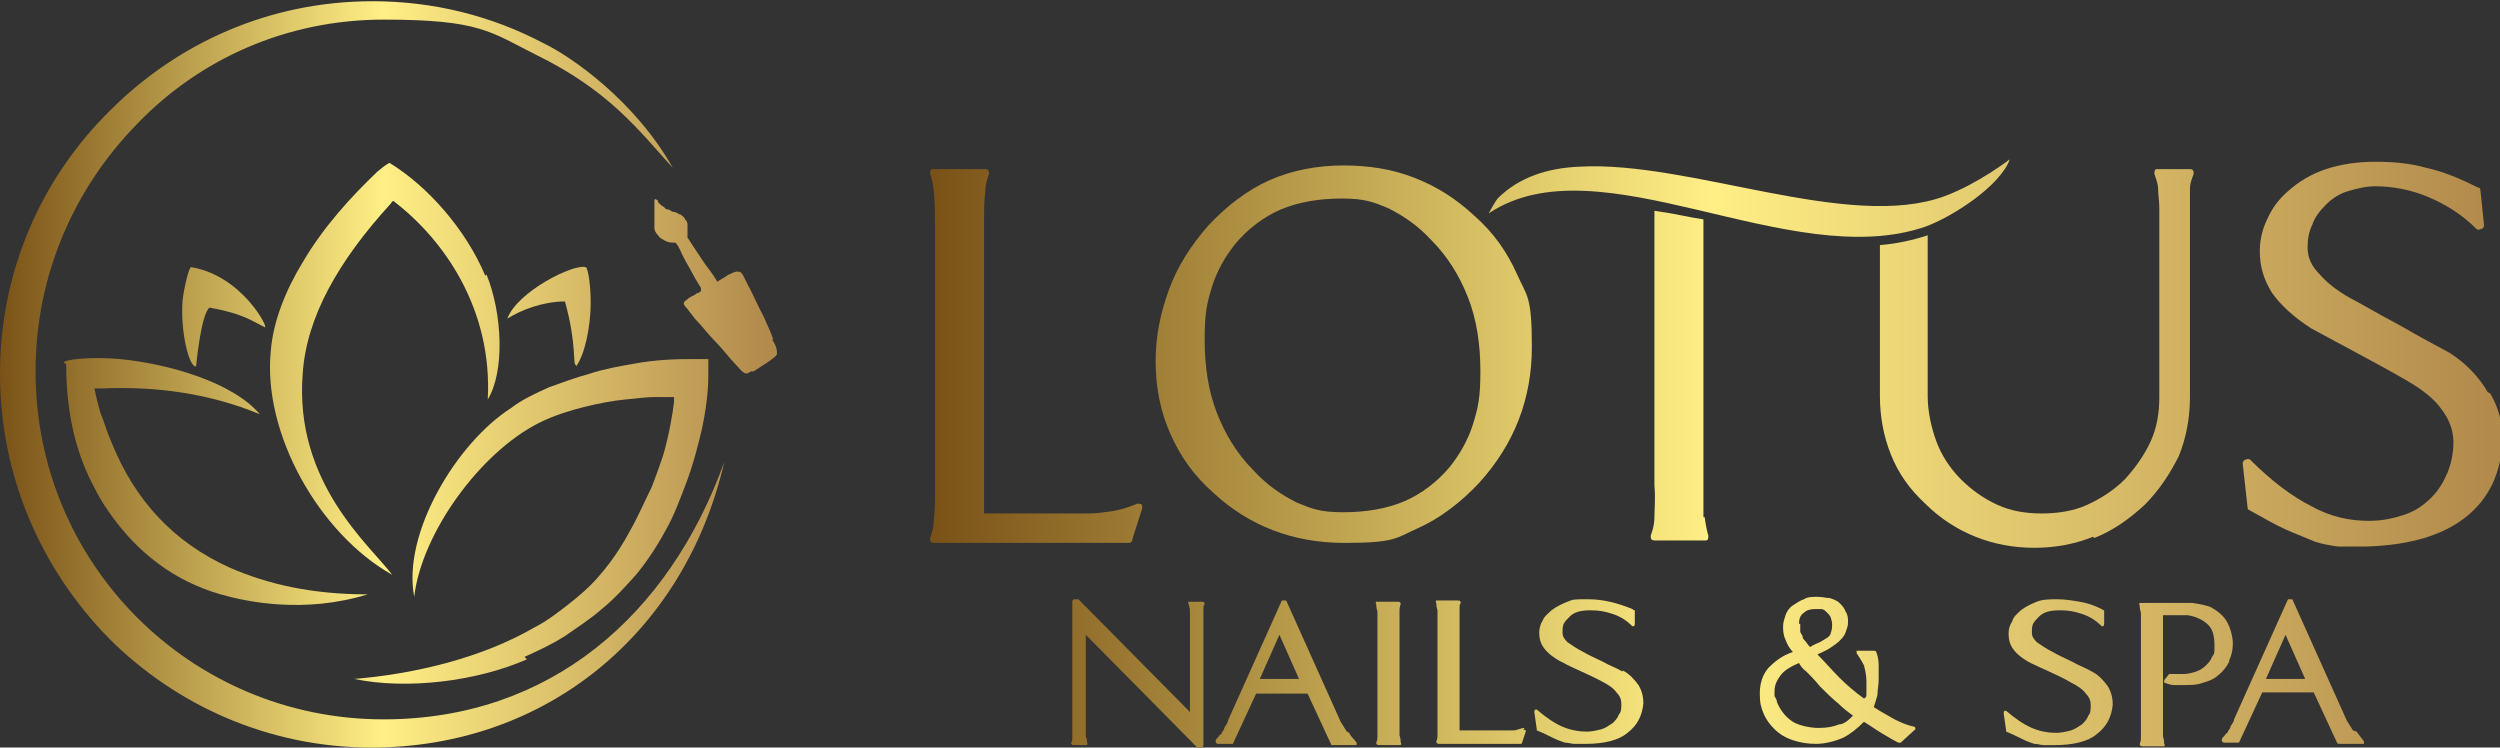 <?xml version="1.0" encoding="UTF-8"?>
<svg id="Layer_1" xmlns="http://www.w3.org/2000/svg" xmlns:xlink="http://www.w3.org/1999/xlink" version="1.1" viewBox="0 0 204 61">
  <rect x="0" y="0" width="204" height="61" fill="#333333" stroke="none"/>
  <!-- Generator: Adobe Illustrator 29.1.0, SVG Export Plug-In . SVG Version: 2.1.0 Build 142)  -->
  <defs>
    <style>
      .st0 {
        fill: url(#linear-gradient2);
      }

      .st1 {
        fill: url(#linear-gradient1);
      }

      .st2 {
        fill: url(#linear-gradient9);
      }

      .st3 {
        fill: url(#linear-gradient3);
      }

      .st4 {
        fill: url(#linear-gradient6);
      }

      .st5 {
        fill: url(#linear-gradient8);
      }

      .st6 {
        fill: url(#linear-gradient7);
      }

      .st7 {
        fill: url(#linear-gradient5);
      }

      .st8 {
        fill: url(#linear-gradient4);
      }

      .st9 {
        fill: url(#linear-gradient18);
      }

      .st10 {
        fill: url(#linear-gradient13);
      }

      .st11 {
        fill: url(#linear-gradient12);
      }

      .st12 {
        fill: url(#linear-gradient15);
      }

      .st13 {
        fill: url(#linear-gradient16);
      }

      .st14 {
        fill: url(#linear-gradient11);
      }

      .st15 {
        fill: url(#linear-gradient10);
      }

      .st16 {
        fill: url(#linear-gradient17);
      }

      .st17 {
        fill: url(#linear-gradient14);
      }

      .st18 {
        fill: url(#linear-gradient19);
      }

      .st19 {
        fill: url(#linear-gradient21);
      }

      .st20 {
        fill: url(#linear-gradient20);
      }

      .st21 {
        fill: url(#linear-gradient);
      }
    </style>
    <linearGradient id="linear-gradient" x1="76.2" y1="54.8" x2="203.2" y2="54.8" gradientUnits="userSpaceOnUse">
      <stop offset="0" stop-color="#7a5217"/>
      <stop offset=".5" stop-color="#ffef85"/>
      <stop offset="1" stop-color="#b28a4c"/>
    </linearGradient>
    <linearGradient id="linear-gradient1" x1="76.2" y1="54.9" x2="203.2" y2="54.9" xlink:href="#linear-gradient"/>
    <linearGradient id="linear-gradient2" x1="76.2" y1="54.9" x2="203.2" y2="54.9" xlink:href="#linear-gradient"/>
    <linearGradient id="linear-gradient3" x1="76.2" y1="54.8" x2="203.2" y2="54.8" xlink:href="#linear-gradient"/>
    <linearGradient id="linear-gradient4" x1="76.2" y1="54.9" x2="203.2" y2="54.9" xlink:href="#linear-gradient"/>
    <linearGradient id="linear-gradient5" x1="76.2" y1="54.9" x2="203.2" y2="54.9" xlink:href="#linear-gradient"/>
    <linearGradient id="linear-gradient6" x1="76.2" y1="54.9" x2="203.2" y2="54.9" xlink:href="#linear-gradient"/>
    <linearGradient id="linear-gradient7" x1="76.2" x2="203.2" xlink:href="#linear-gradient"/>
    <linearGradient id="linear-gradient8" x1="76.2" y1="54.9" x2="203.2" y2="54.9" xlink:href="#linear-gradient"/>
    <linearGradient id="linear-gradient9" x1="76.2" y1="28.9" x2="203.2" y2="28.9" xlink:href="#linear-gradient"/>
    <linearGradient id="linear-gradient10" x1="76.2" y1="29.3" x2="203.2" y2="29.3" xlink:href="#linear-gradient"/>
    <linearGradient id="linear-gradient11" x1="76.2" y1="30.7" x2="203.2" y2="30.7" xlink:href="#linear-gradient"/>
    <linearGradient id="linear-gradient12" x1="76.2" y1="29" x2="203.2" y2="29" xlink:href="#linear-gradient"/>
    <linearGradient id="linear-gradient13" x1="76.2" y1="28.9" x2="203.2" y2="28.9" xlink:href="#linear-gradient"/>
    <linearGradient id="linear-gradient14" x1="76.2" y1="16.2" x2="203.2" y2="16.2" xlink:href="#linear-gradient"/>
    <linearGradient id="linear-gradient15" x1="0" y1="39.3" x2="62.6" y2="39.3" xlink:href="#linear-gradient"/>
    <linearGradient id="linear-gradient16" x1="0" y1="30.1" x2="62.6" y2="30.1" xlink:href="#linear-gradient"/>
    <linearGradient id="linear-gradient17" x1="0" y1="25.9" x2="62.6" y2="25.9" xlink:href="#linear-gradient"/>
    <linearGradient id="linear-gradient18" x1="0" y1="25.8" x2="62.6" y2="25.8" xlink:href="#linear-gradient"/>
    <linearGradient id="linear-gradient19" x1="0" y1="23.3" x2="62.6" y2="23.3" xlink:href="#linear-gradient"/>
    <linearGradient id="linear-gradient20" x1="0" y1="30.5" x2="62.5" y2="30.5" xlink:href="#linear-gradient"/>
    <linearGradient id="linear-gradient21" x1="0" y1="42.4" x2="62.6" y2="42.4" xlink:href="#linear-gradient"/>
  </defs>
  <g>
    <path class="st21" d="M192,59.6c-.2-.3-.3-.5-.5-.8l-4.4-9.8c0,0,0-.1-.1-.1h-.2c0,0-.1,0-.1,0l-4.4,9.8c0,.2-.2.4-.3.6,0,.2-.2.3-.2.4h0c0,0,0,.1-.2.2,0,.1-.2.2-.3.4,0,0,0,0,0,.1,0,0,0,.2.2.2h1.1c0,0,.1,0,.1,0l1.9-4.1h4.2l1.9,4.1c0,0,0,.1.2.1h1.9s0,0,.1,0c0,0,0-.2,0-.2-.2-.3-.4-.5-.6-.8ZM184.9,55.4l1.6-3.6,1.6,3.6h-3.2Z"/>
    <path class="st1" d="M181.9,53.9c.2-.4.3-.9.3-1.4s-.2-1.3-.5-1.8c-.3-.5-.8-.9-1.4-1.2-.3-.1-.7-.2-1.4-.3-.6,0-1.4,0-2.3,0h-2s0,0,0,0c0,0-.1.1,0,.2,0,.1,0,.3.1.6,0,.3,0,.6,0,1v8.1c0,.4,0,.7,0,1,0,.2,0,.4-.1.6,0,0,0,0,0,0,0,0,0,.2.2.2h1.8s0,0,0,0c0,0,.1-.1,0-.2,0-.1,0-.3-.1-.6,0-.3,0-.6,0-1v-8.9c.5,0,.9,0,1.2,0,.4,0,.6,0,.8,0,.7.1,1.3.4,1.7.8.4.4.5,1,.5,1.7s0,.6-.2.9c-.1.3-.3.5-.5.7-.2.2-.5.4-.8.5-.3.1-.7.2-1,.2s-.3,0-.5,0c-.2,0-.3,0-.5,0,0,0-.1,0-.2,0l-.4.5s0,0,0,0c0,0,0,.2,0,.2.3.1.5.2.8.2.3,0,.6,0,.9,0,.5,0,1,0,1.5-.2.4-.1.9-.3,1.2-.6h0c.4-.3.7-.7.9-1.1Z"/>
    <path class="st0" d="M170.7,54.8h0c-.5-.3-1.1-.5-1.6-.8-.6-.3-1.1-.5-1.6-.8-.6-.3-1-.6-1.3-.8-.3-.3-.4-.5-.4-.8,0-.2,0-.5.1-.7.1-.2.3-.4.5-.6.4-.4,1-.5,1.7-.5s1.2.1,1.8.3c.6.2,1.1.5,1.6,1,0,0,0,0,.1,0,0,0,.1,0,.1-.2v-1.1c-.1,0-.2-.1-.2-.1-.6-.3-1.2-.5-1.8-.6-.6-.1-1.2-.2-1.8-.2s-1.2,0-1.7.2c-.5.2-.9.4-1.3.7h0c-.3.3-.6.5-.7.9-.2.3-.3.6-.3,1h0c0,.5.1.9.4,1.3.3.4.8.8,1.4,1.1,1,.5,2.3,1,3.3,1.6.6.3,1,.6,1.2.9.3.3.4.6.4.9,0,.4,0,.7-.2.9-.1.3-.3.5-.5.7-.3.2-.6.4-.9.5-.4.1-.8.2-1.2.2-.6,0-1.3-.1-2-.4-.7-.3-1.4-.8-2.1-1.4,0,0,0,0-.1,0,0,0-.1,0-.1.2l.2,1.4c0,0,0,0,0,.1.5.2.9.4,1.3.6.4.2.7.3,1,.4h0c.3,0,.5.1.8.1.3,0,.6,0,.9,0,1.5,0,2.7-.3,3.4-.9.8-.6,1.2-1.4,1.3-2.4h0c0-.5-.1-1-.4-1.5-.3-.4-.7-.9-1.3-1.2Z"/>
    <path class="st3" d="M156.2,59.3c-.5-.1-1-.3-1.6-.6-.5-.3-1.1-.6-1.7-1,.1-.3.2-.6.3-1,0-.4.1-.8.1-1.2s0-.6,0-1c0-.4,0-.8-.2-1.3,0,0,0-.1-.2-.1h-1.3s0,0-.1,0c0,0,0,.2,0,.2.2.3.4.6.6,1,.1.4.2.8.2,1.3s0,.7,0,1c0,.2,0,.3-.2.4-.7-.5-1.4-1.1-2-1.7-.6-.6-1.2-1.3-1.8-1.9.4-.2.7-.3,1-.5.3-.2.6-.4.8-.6.2-.2.4-.4.5-.7h0c.1-.3.2-.5.2-.8s0-.6-.2-.9c-.1-.3-.3-.5-.5-.7-.2-.2-.5-.3-.8-.4h0c-.3,0-.6-.1-1-.1s-.8,0-1.1.2c-.3.1-.6.3-.9.5h0c-.3.2-.5.5-.6.8-.1.3-.2.6-.2.9s0,.7.2,1.1c.1.3.3.7.6,1-.9.3-1.5.8-2,1.3-.5.6-.7,1.3-.7,2.1s.1,1.1.3,1.6c.2.5.5.9.9,1.3.4.4.9.7,1.5.9s1.2.3,1.9.3,1.5-.2,2.2-.5c.6-.3,1.2-.8,1.7-1.3.5.3.9.6,1.4.9.5.3,1,.6,1.4.8,0,0,.1,0,.2,0l1.2-1.1s0,0,0,0c0,0,0-.2-.1-.2ZM146.8,50.9h0c0-.4.1-.7.4-.9.2-.2.5-.3.9-.3s.4,0,.5,0c.2,0,.3.1.5.3h0c.1.1.2.2.3.4,0,.1.1.3.1.5h0c0,.2,0,.5-.1.7,0,.2-.2.4-.4.5h0c0,0-.3.2-.5.3-.2.1-.5.2-.8.4-.2-.2-.3-.4-.4-.5-.1-.1-.2-.2-.2-.3,0-.2-.2-.3-.2-.5,0-.2,0-.4,0-.6ZM150.1,59.1h0c-.5.2-1,.3-1.7.3s-1.6-.2-2.1-.5c-.6-.4-1-.9-1.3-1.6,0-.2-.1-.3-.2-.5,0-.2,0-.3,0-.4,0-.5.2-.9.5-1.3.3-.4.8-.7,1.5-1,.1.2.3.5.6.7.3.3.7.7,1.1,1.2h0c.5.5,1,1,1.5,1.4.4.4.8.7,1.2,1-.3.3-.6.6-1,.7Z"/>
    <path class="st8" d="M132.4,54.8h0c-.5-.3-1.1-.5-1.6-.8-.6-.3-1.1-.5-1.6-.8-.6-.3-1-.6-1.3-.8-.3-.3-.4-.5-.4-.8,0-.2,0-.5.1-.7.1-.2.3-.4.5-.6.4-.4,1-.5,1.7-.5s1.2.1,1.8.3c.6.2,1.1.5,1.6,1,0,0,0,0,.1,0,0,0,.1,0,.1-.2v-1.1c-.1,0-.2-.1-.2-.1-1.2-.5-2.4-.8-3.6-.8s-1.2,0-1.7.2c-.5.2-.9.4-1.3.7h0c-.3.3-.6.5-.7.8h0c-.2.3-.3.7-.3,1h0c0,.5.1.9.4,1.3.3.4.8.8,1.4,1.1,1.1.6,2.2,1,3.3,1.6.6.3,1,.6,1.2.9.3.3.4.6.4.9,0,.4,0,.7-.2.9-.1.3-.3.5-.5.7-.3.2-.6.4-.9.5-.4.1-.8.2-1.2.2-.6,0-1.3-.1-2-.4-.7-.3-1.4-.8-2.1-1.4,0,0,0,0-.1,0,0,0-.1,0-.1.2l.2,1.4c0,0,0,0,0,.1.5.2.9.4,1.3.6.4.2.7.3,1,.4h0c.3,0,.5.1.8.1.3,0,.6,0,.9,0,1.5,0,2.7-.3,3.4-.9.8-.6,1.2-1.4,1.3-2.4h0c0-.5-.1-1-.4-1.5-.3-.4-.7-.9-1.3-1.2Z"/>
    <path class="st7" d="M124.4,59.4c-.3,0-.6.2-.9.2-.3,0-.5,0-.8,0h-3.6v-8.9c0-.4,0-.7,0-1,0-.2,0-.4.1-.5,0,0,0,0,0,0,0,0,0-.2-.2-.2h-1.8s0,0,0,0c0,0-.1.1,0,.2,0,.1,0,.3.1.6,0,.3,0,.6,0,1v8.1c0,.4,0,.7,0,1,0,.2,0,.4-.1.6,0,0,0,0,0,0,0,0,0,.2.2.2h6.7c0,0,.1,0,.1-.1l.3-.9s0,0,0-.1c0,0-.1-.1-.2,0Z"/>
    <path class="st4" d="M114.2,49.9c0-.2,0-.4.1-.6,0,0,0,0,0,0,0,0,0-.2-.2-.2h-1.8s0,0,0,0c0,0-.1.1,0,.2,0,.1,0,.3.1.6,0,.3,0,.6,0,1v8.1c0,.4,0,.7,0,1,0,.2,0,.4-.1.6,0,0,0,0,0,0,0,0,0,.2.2.2h1.8s0,0,0,0c0,0,.1-.1,0-.2,0-.1,0-.3-.1-.6,0-.3,0-.6,0-1v-8.1c0-.4,0-.7,0-1Z"/>
    <path class="st6" d="M109.9,59.7c-.2-.3-.3-.5-.5-.8l-4.4-9.8c0,0,0-.1-.1-.1h-.2c0,0-.1,0-.1,0l-4.4,9.8c0,.2-.2.4-.3.6,0,.2-.2.3-.2.4h0c0,0,0,.1-.2.2,0,.1-.2.2-.3.4,0,0,0,0,0,.1,0,0,0,.2.2.2h1.1c0,0,.1,0,.1,0l1.9-4.1h4.2l1.9,4.1c0,0,0,.1.1.1h1.9s0,0,.1,0c0,0,0-.2,0-.2-.2-.3-.5-.5-.6-.8ZM102.8,55.4l1.6-3.6,1.6,3.6h-3.2Z"/>
    <path class="st5" d="M98.1,49.1h-1.1s0,0,0,0c0,0-.1.1,0,.2,0,.1.1.3.1.5,0,.2,0,.4,0,.6v7.7l-9.1-9.2s0,0-.1,0h-.2c0,0-.2,0-.2.2v10.5c0,.2,0,.4,0,.6,0,.2,0,.3-.1.4,0,0,0,0,0,0,0,0,0,.2.2.2h1.1s0,0,0,0c0,0,.1-.1,0-.2,0-.1,0-.3-.1-.5,0-.2,0-.4,0-.6v-7.7l9.1,9.2s0,0,.1,0h.2c0,0,.2,0,.2-.2v-10.5c0-.2,0-.4,0-.6,0-.2,0-.3.1-.4,0,0,0,0,0,0,0,0,0-.2-.2-.2Z"/>
    <path class="st2" d="M203,32c-.7-1.2-1.7-2.3-3.1-3.2h0c-1.3-.7-2.6-1.4-3.8-2.1-1.1-.6-2.4-1.3-3.8-2.1h0c-1.4-.7-2.4-1.5-3-2.2-.7-.7-1-1.4-1-2.2h0c0-.7.1-1.3.4-1.9.2-.6.6-1.1,1.1-1.6.5-.5,1.1-.9,1.8-1.1.7-.2,1.4-.4,2.2-.4,1.5,0,3,.3,4.4.9,1.4.6,2.7,1.4,3.9,2.6,0,0,.2.1.3,0,.2,0,.3-.2.3-.3l-.3-2.9h0c0,0,0-.2-.2-.2-1.4-.7-2.8-1.3-4.2-1.6-1.4-.4-2.8-.5-4.2-.5s-2.8.2-4,.6c-1.2.4-2.2,1-3.1,1.8h0c-.8.7-1.3,1.4-1.7,2.3-.4.8-.6,1.7-.6,2.6h0c0,1.2.3,2.3,1,3.4.7,1,1.8,2,3.2,2.9h0c1.3.7,2.6,1.4,3.9,2.1,1.3.7,2.6,1.4,3.8,2.1h0c1.4.8,2.4,1.6,3,2.5.6.8.9,1.7.9,2.6h0c0,.9-.2,1.8-.5,2.5-.3.7-.7,1.4-1.3,2h0c-.6.6-1.3,1.1-2.2,1.4-.9.3-1.8.5-2.9.5-1.5,0-3.1-.3-4.7-1.2-1.6-.8-3.3-2.1-5-3.8,0,0-.2-.1-.3,0-.2,0-.3.2-.3.3l.4,3.6c0,0,0,.2.1.2,1.1.6,2.1,1.2,3,1.6.9.4,1.7.7,2.4,1h0c.6.2,1.2.3,1.9.4.7,0,1.4,0,2.2,0,3.6-.1,6.3-.9,8.2-2.4,1.9-1.5,2.9-3.6,3-6.3h0c0-1.4-.3-2.6-1-3.8Z"/>
    <path class="st15" d="M170.9,43.9c1.5-.6,2.8-1.5,4.1-2.7,1.2-1.2,2.1-2.6,2.8-4,.6-1.5.9-3.1.9-4.8v-15.4c0-.6,0-1.2,0-1.6,0-.5.2-.9.3-1.2,0,0,0,0,0-.1,0-.2-.1-.3-.3-.3h-2.6s0,0-.1,0c-.2,0-.2.2-.2.4.1.3.3.8.3,1.2,0,.5.1,1,.1,1.6v15.4c0,1.3-.2,2.5-.7,3.6-.5,1.1-1.2,2.1-2.1,3.1-.9.9-2,1.6-3.1,2.1-1.1.5-2.4.7-3.7.7s-2.5-.2-3.6-.7c-1.1-.5-2.1-1.2-3-2.1-.9-.9-1.6-2-2-3.1-.4-1.1-.7-2.4-.7-3.7v-13.1c-1.2.4-2.6.7-3.9.8v12.3c0,1.7.3,3.3.9,4.8.6,1.5,1.5,2.8,2.8,4,1.2,1.2,2.6,2.1,4.1,2.7,1.5.6,3.1.9,4.8.9s3.3-.3,4.8-.9Z"/>
    <path class="st14" d="M139,42.2c0-.7,0-1.6,0-2.6v-21.7c-1.4-.2-1.9-.4-4-.7v22.4c.1,1.1,0,1.9,0,2.6,0,.7-.2,1.2-.3,1.5,0,0,0,0,0,.1,0,.2.1.3.3.3h4.1s0,0,.1,0c.2,0,.2-.2.2-.4-.1-.3-.2-.8-.3-1.5Z"/>
    <path class="st11" d="M120.3,17.6c-1.5-1.4-3.1-2.4-4.9-3.1-1.8-.7-3.7-1-5.8-1s-4.2.4-6,1.2c-1.8.8-3.5,2.1-5,3.7h0c-1.4,1.6-2.5,3.3-3.2,5.2-.7,1.9-1.1,3.8-1.1,5.9s.4,4.1,1.2,5.9c.8,1.8,1.9,3.4,3.5,4.8h0c2.9,2.7,6.5,4.1,10.7,4.1s4.2-.4,6-1.2c1.8-.8,3.5-2.1,5-3.7h0c2.9-3.2,4.3-6.9,4.3-11.1s-.4-4.1-1.2-5.9c-.8-1.8-1.9-3.4-3.5-4.8ZM120.2,34.6c-.4,1.3-1.1,2.5-1.9,3.5-1,1.2-2.3,2.2-3.7,2.8-1.4.6-3.1.9-5,.9s-2.6-.3-3.8-.8c-1.2-.6-2.4-1.4-3.5-2.6-1.3-1.3-2.3-2.9-3-4.7-.7-1.8-1-3.8-1-6s.2-3,.6-4.3c.4-1.3,1.1-2.5,1.9-3.5,1-1.2,2.3-2.2,3.7-2.8,1.4-.6,3.1-.9,5-.9s2.6.3,3.8.8c1.2.6,2.4,1.4,3.5,2.6,1.3,1.3,2.3,2.9,3,4.7.7,1.8,1,3.8,1,6s-.2,3-.6,4.3Z"/>
    <path class="st10" d="M92.4,44l.8-2.5c0,0,0-.1,0-.2,0-.2-.2-.2-.4-.2-.7.3-1.4.5-2,.6-.7.1-1.3.2-1.9.2h-8.6v-23.6c0-1.1,0-1.9.1-2.6,0-.7.2-1.2.3-1.5,0,0,0,0,0-.1,0-.2-.1-.3-.3-.3h-4.2s0,0-.1,0c-.2,0-.2.2-.2.4.3.7.4,2.1.4,4.2v21.4c0,1.1,0,1.9-.1,2.6,0,.7-.2,1.2-.3,1.5,0,0,0,0,0,.1,0,.2.1.3.3.3h15.9c.1,0,.2,0,.3-.2Z"/>
    <path class="st17" d="M157.1,18.5c2.2-.8,6.1-3.3,6.9-5.5,0,0-2.6,2-5.3,3-7.8,2.9-20.8-2.9-29.8-2.4-2.5.1-4.9.8-6.7,2.6-.1.1-.8,1.3-.7,1.2,9-6,24.5,4.9,35.6,1.1Z"/>
  </g>
  <g>
    <path class="st12" d="M5.4,29.7c0,4.7,1.1,7.8,2.2,9.9.4.8.8,1.5,1.3,2.2,2.3,3.3,5.3,5.6,9.1,6.7,2.1.6,6.8,1.6,12,0-4.5,0-8.1-.8-11.3-2.2-4.6-2.1-7.7-5.5-9.6-10.2-.4-.9-.6-1.7-.9-2.4-.3-1-.4-1.6-.5-2,.1,0,.2,0,.3,0h.3c4.4-.2,8.8.4,12.9,2.1-2.2-2.6-7.4-4.1-11.4-4.5-2.2-.2-4.6,0-4.6.3Z"/>
    <path class="st13" d="M39.6,22.5c-1.6-3.8-4.7-7.3-7.8-9.2-.1,0-.4.2-1,.7-2.1,2-4.4,4.5-6.1,7.4-1.4,2.3-2.4,4.8-2.6,7.2-.7,6.8,4,15,9.9,18.3-1.8-2.4-8-7.5-7.3-16.4.3-4.6,2.9-9.2,7.2-13.9,0,0,.1-.2.2-.2,4.2,3.2,8.1,8.9,7.7,16.2,1.4-2.3,1.2-7-.1-10.2Z"/>
    <path class="st16" d="M47,29.9c.7-.9,1.2-3.2,1.2-5.2,0-1.4-.2-2.8-.4-2.9-1-.3-5.6,2-6.4,4.2,1.1-.7,2.9-1.4,4.7-1.4,1,3.6.6,5.1.9,5.2Z"/>
    <path class="st9" d="M17.1,25.1c2.7.5,3.3,1,4.5,1.6.4.2-1.8-4.2-6-4.9-.2,0-.6,1.8-.7,2.7-.2,2.4.5,5.5,1.1,5.4,0,0,.4-4.3,1.1-4.8Z"/>
    <path class="st18" d="M63.1,27.7h0c-.2-.6-.5-1.2-.8-1.9-.5-.9-.9-1.9-1.3-2.6-.3-.6-.4-.9-.6-1-.3-.1-.5,0-.9.2-.1,0-.3.2-.5.3l-.5.3h0c0-.2-.2-.3-.2-.4-.2-.3-.5-.7-.8-1.1-.4-.6-.8-1.2-1-1.5-.2-.3-.3-.5-.4-.6,0,0,0,0,0-.1,0,0,0-.1,0-.2,0,0,0-.2,0-.3,0-.1,0-.3,0-.4,0-.2,0-.3-.2-.5,0-.1-.2-.3-.4-.4-.1,0-.3-.2-.5-.2-.1,0-.3-.1-.4-.2-.1,0-.3,0-.4-.2,0,0-.2-.1-.3-.2,0,0-.1-.1-.2-.2,0,0,0,0,0,0h0c0,0,0,0,0-.1-.2-.2-.3-.2-.3,0,0,0,0,.1,0,.2h0s0,0,0,.1c0,0,0,.2,0,.4,0,.1,0,.3,0,.4,0,0,0,.2,0,.3,0,.3,0,.5,0,.8,0,.2.1.4.3.6.1.2.3.3.5.4.3.2.6.2.8.2,0,0,0,0,.1,0,0,0,.1,0,.4.6h0c.2.5.6,1.2,1,1.9.2.4.4.7.7,1.2v.2c.1,0-.2.2-.2.2-.2,0-.3.2-.4.2-.4.2-.5.3-.6.4-.2.1-.2.2-.2.3,0,0,0,.1.2.3.1.1.3.4.7.9.5.5,1.1,1.3,1.7,1.9.6.6,1.1,1.3,1.5,1.7.9,1,.9,1,1.4.7h.2c.6-.4,1.8-1.1,1.9-1.4,0-.3,0-.6-.4-1.2Z"/>
    <path class="st20" d="M31.3,58.7h0c-7.9,0-15-3.2-20.1-8.3-5.2-5.2-8.3-12.3-8.3-20.1h0c0-7.9,3.2-15,8.3-20.2C16.3,4.8,23.4,1.6,31.3,1.6s8.7,1,12.5,2.9c5.9,2.9,8.3,6.1,11.1,9.2-3.1-5.5-8.3-9.1-10.6-10.2-4.2-2.2-8.9-3.4-13.9-3.4-8.4,0-15.9,3.4-21.4,8.9C3.4,14.5,0,22.1,0,30.5s3.4,16,8.9,21.6c5.5,5.5,13.1,8.9,21.4,8.9,14.3,0,25.6-9.4,28.8-23.3-4.5,12.5-14.2,21-27.8,21Z"/>
    <path class="st19" d="M42.8,53.6c1.1-.5,2.2-1,3.3-1.7,1-.7,2.1-1.4,3-2.2,1-.8,1.9-1.8,2.8-2.8.9-1.1,1.7-2.3,2.4-3.6.7-1.2,1.2-2.6,1.7-3.9.6-1.6,1-3.2,1.3-4.5.5-2.4.5-3.8.5-4.5v-1.1h-1.3c-.9,0-2.8,0-4.9.4-1.1.2-2.3.4-3.5.8-1.1.3-2.2.7-3.3,1.1-1.1.5-2.2,1-3.1,1.7-4.4,2.8-8.9,10.2-7.9,15.4.6-5.2,5.4-11.8,10.2-14.2,1.2-.6,2.5-1,3.7-1.3,1.2-.3,2.3-.5,3.3-.6,1-.1,1.8-.2,2.4-.2.7,0,1.1,0,1.4,0h.2s0,.4,0,.4c-.1.9-.4,2.7-.9,4.4-.3.9-.6,1.7-.9,2.5-.4.8-.8,1.7-1.2,2.5-.4.8-.9,1.7-1.4,2.5-.5.8-1.1,1.6-1.8,2.4-.7.8-1.5,1.5-2.4,2.2-.9.7-1.8,1.4-2.8,1.9-4.3,2.5-9.8,3.8-14.7,4.2,4.3.9,10,.2,14.1-1.6Z"/>
  </g>
</svg>